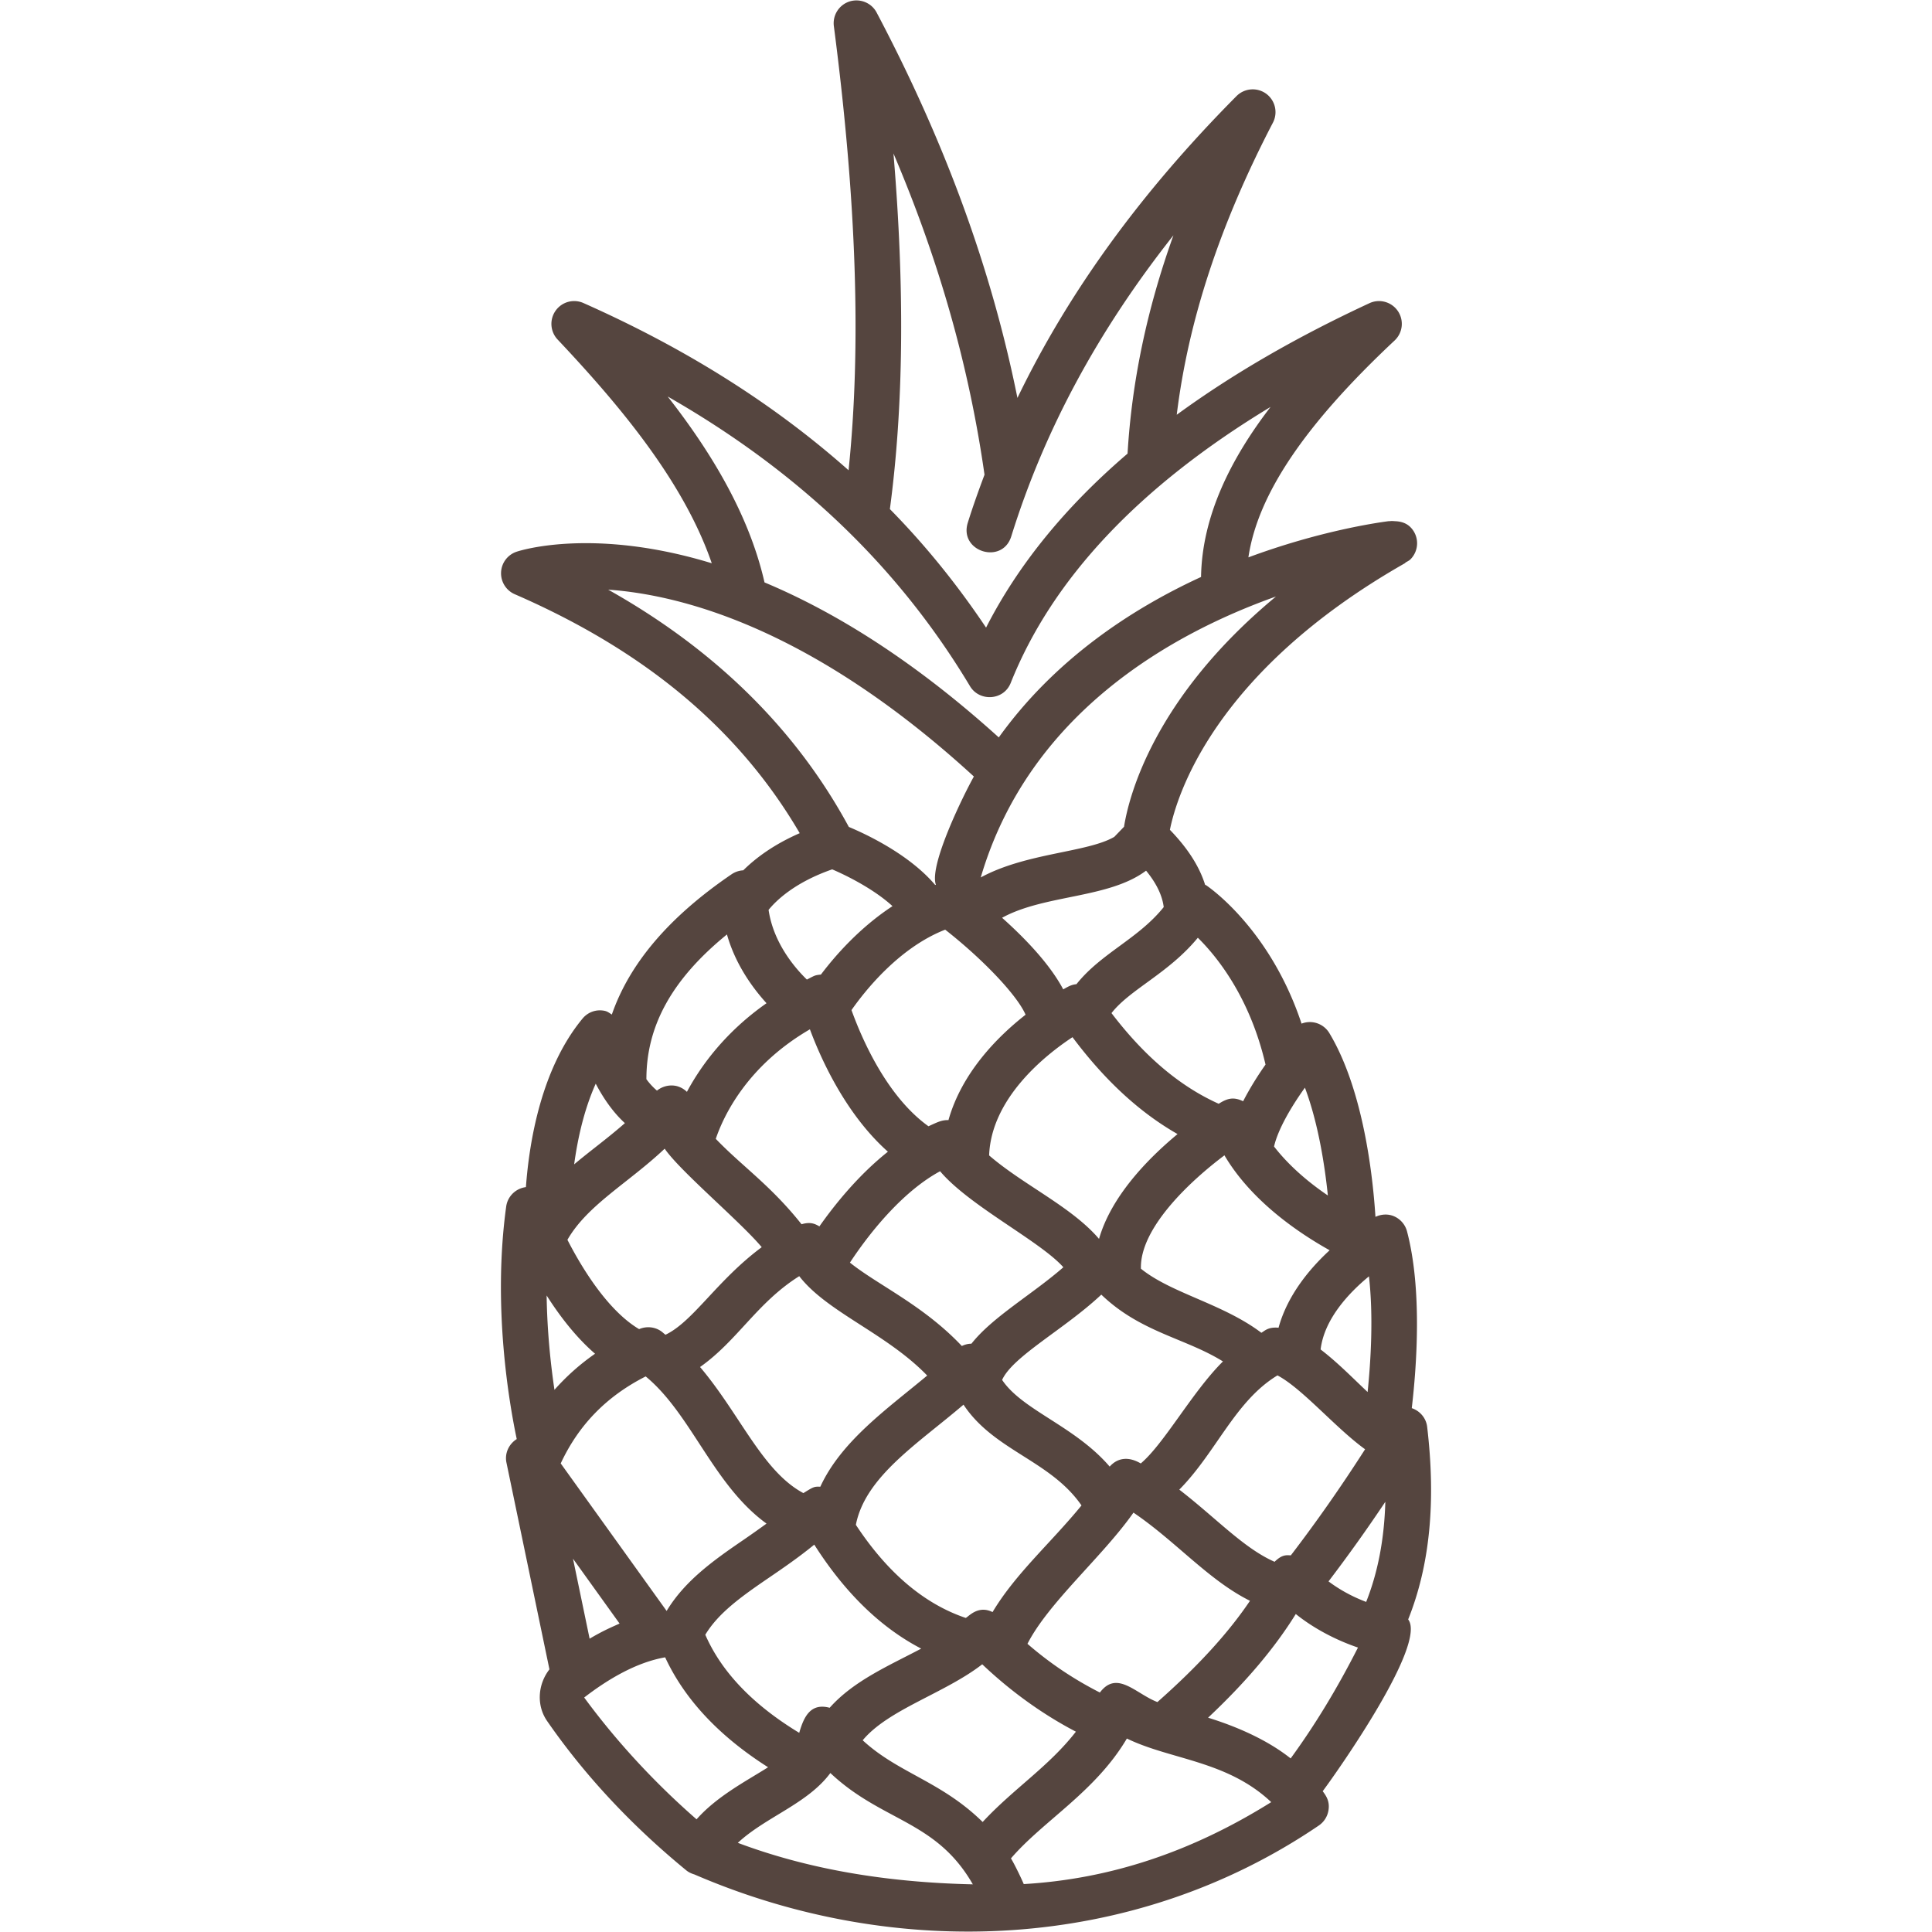 <svg xmlns="http://www.w3.org/2000/svg" version="1.1" xmlns:xlink="http://www.w3.org/1999/xlink" width="512" height="512" x="0" y="0" viewBox="0 0 512 512" style="enable-background:new 0 0 512 512" xml:space="preserve" class=""><g><path d="M193.917 231.663c-16.647 11.34-27.072 23.647-31.775 37.203-.592-.374-1.144-.822-1.851-.973-2.25-.496-4.491.315-5.923 2.053-10.931 13.23-14.106 32.573-14.994 44.65-2.705.348-4.856 2.445-5.229 5.148-3.647 26.495.789 52.105 2.795 61.622-2.088 1.33-3.243 3.767-2.724 6.252l11.392 54.779c-3.043 3.902-3.531 9.472-.623 13.684 9.895 14.308 22.307 27.632 36.898 39.588.636.517 1.37.849 2.136 1.075 53.413 23.074 116.145 20.574 165.475-12.96a6.03 6.03 0 0 0 2.564-4.019c.353-2.151-.376-3.583-1.531-5.072 4.014-5.38 27.691-39.007 22.653-45.528 5.732-14.299 7.391-31.063 5.031-51.049-.279-2.325-1.898-4.199-4.077-4.944 1.31-11.176 2.782-31.455-1.256-46.836a6.054 6.054 0 0 0-3.485-4.027c-1.571-.663-3.332-.553-4.884.17-.656-10.337-3.107-33.513-12.209-48.686a6.049 6.049 0 0 0-4.625-2.91 6.002 6.002 0 0 0-2.751.392c-8.325-25.084-24.522-36.165-25.298-36.685-.079-.053-.178-.055-.259-.104-1.522-4.907-4.648-9.738-9.329-14.574 1.775-8.891 11.569-41.758 62.218-70.618.123-.07.19-.19.306-.266.419-.252.881-.457 1.212-.788a6.038 6.038 0 0 0 0-8.542c-1.128-1.128-2.595-1.524-4.072-1.575-.466-.034-.919-.082-1.387-.005-.104.021-.212-.028-.315-.001-3.379.435-18.527 2.674-37.161 9.59 2.454-16.63 14.916-35.142 38.742-57.469a6.041 6.041 0 0 0 .881-7.787c-1.668-2.462-4.877-3.351-7.551-2.1-19.479 9.032-36.478 18.912-51.062 29.566 3.053-24.903 11.406-50.358 25.49-77.413a6.05 6.05 0 0 0-1.793-7.669 6.062 6.062 0 0 0-7.85.621c-25.468 25.656-44.595 52.075-58.065 80-6.851-34.019-19.087-67.625-37.315-102.134-1.361-2.58-4.381-3.799-7.174-2.934a6.047 6.047 0 0 0-4.161 6.536c6.028 46.311 7.291 84.936 3.9 117.7-19.596-17.39-42.82-32.132-70.256-44.313a6.026 6.026 0 0 0-7.386 2.029 6.048 6.048 0 0 0 .535 7.638c16.334 17.33 33.393 37.581 40.852 59.291-30.995-9.47-50.352-3.514-51.691-3.067a6.018 6.018 0 0 0-4.145 5.459 6.035 6.035 0 0 0 3.626 5.813c34.805 15.128 59.502 35.944 75.518 63.327-7.128 3.108-11.859 6.773-14.966 9.846a6.039 6.039 0 0 0-3.051 1.016zm-1.267 15.976c2.232 7.885 6.717 14.069 10.485 18.222-10.795 7.582-17.3 16.407-21.095 23.491a6.061 6.061 0 0 0-2.793-1.552c-1.805-.4-3.702.072-5.146 1.222a17.2 17.2 0 0 1-2.797-3.026c-.015-14.126 6.789-26.514 21.346-38.357zm111.072-16.904c2.777 3.379 4.295 6.603 4.676 9.654-6.745 8.42-16.549 12.172-23.125 20.426-1.37.139-2.15.616-3.507 1.378-3.569-6.74-10.197-13.613-16.204-18.973 11.247-6.194 28.271-5.061 38.16-12.485zm33.165 246.848c-21.178 13.24-42.727 20.375-65.58 21.719-.337-.828-2.153-4.746-3.39-6.812 8.534-9.957 22.4-17.657 30.716-31.762 11.664 5.665 26.557 5.818 38.254 16.855zm-116.833-7.714c13.774 12.967 28.002 12.482 37.755 29.5-23.479-.522-44.002-4.144-62.277-10.998 7.404-6.885 18.494-10.353 24.522-18.502zm-63.798-35.6-4.405-21.198 12.341 17.187c-1.862.862-4.177 1.778-7.936 4.011zm58.379-161.492c3.161 8.506 9.773 22.744 20.669 32.435-7.846 6.237-14.137 14.079-18.153 19.795-1.185-.705-2.413-1.262-4.731-.568-8.246-10.376-15.811-15.415-22.73-22.636 1.947-5.746 8.052-19.207 24.945-29.026zm34.499 37.614c7.744 9.184 26.524 18.522 32.667 25.445-8.264 7.213-18.783 13.173-24.362 20.259-.89-.006-1.747.229-2.545.608-10.202-10.812-22.236-16.145-29.653-22.097 5.847-8.888 14.524-19.161 23.893-24.215zm113.652 27.853c1.21 10.6.493 22.417-.351 30.657-4.038-3.793-7.899-7.785-12.459-11.28.967-8.043 7.451-14.967 12.81-19.377zm-25.003 75.649c-8.175-3.589-15.486-11.577-25.257-19.127 9.803-9.914 14.79-23.482 26.018-30.273 6.639 3.518 15.329 13.872 23.218 19.578-6.413 10.01-12.922 19.297-19.671 28.11-1.089-.024-2.257-.324-4.308 1.712zm-74.744 13.323c-3.826-1.898-6.295 1.149-7.103 1.552-10.964-3.694-20.736-11.935-29.122-24.67 2.492-12.808 16.516-21.561 28.526-31.85 8.074 12.225 23 14.734 31.271 26.709-8.151 9.965-17.467 18.046-23.572 28.259zm-77.516-64.944c9.922-6.99 15.132-17.077 26.288-24.076 7.364 9.549 23.073 15.129 33.906 26.34-10.558 8.809-22.731 17.32-28.324 29.46-1.654-.077-1.819.048-4.488 1.692-10.866-5.807-16.782-20.906-27.382-33.416zm116.792 25.557c-3.471-2.043-6.314-1.343-8.236.837-9.24-10.766-23.106-14.908-28.507-22.976 2.829-6.267 16.594-13.477 26.288-22.6 10.412 10.007 22.299 11.513 32.236 17.704-8.095 8.014-15.534 21.749-21.781 27.035zm-126.167-83.416c4.083 5.966 20.025 19.302 25.718 26.1-11.944 8.877-18.129 19.687-25.505 23.207-.44-.315-.804-.705-1.26-1.004-1.7-1.128-3.853-1.284-5.728-.483-7.773-4.599-14.558-15.005-18.998-23.67 5.275-9.229 16.225-15.118 25.773-24.15zm-31.282 38.904c3.494 5.502 7.811 11.096 12.831 15.437a60.128 60.128 0 0 0-10.761 9.567c-.996-6.76-1.933-15.396-2.07-25.004zm26.248 21.45c12.17 10.04 17.853 28.735 32.022 39.002a278.274 278.274 0 0 1-6.286 4.441c-7.982 5.452-15.407 10.804-20.186 18.706l-28.067-39.093c4.689-10.057 12-17.726 22.517-23.056zm32.548 53.424c3.846-2.627 8.031-5.49 12.129-8.849 8.139 12.793 17.63 21.997 28.338 27.559-8.512 4.499-17.903 8.517-24.259 15.677-5.02-1.346-6.824 2.296-8.064 6.641-12.285-7.439-20.607-16.165-24.893-25.993 3.463-5.772 9.589-10.148 16.749-15.035zm24.961 43c6.823-8.208 21.703-12.408 31.681-20.134 7.912 7.514 16.421 13.476 24.821 17.855-7.195 9.259-16.543 15.119-24.711 23.934-11.026-10.827-22.373-12.939-31.791-21.655zm78.102-10.126c-5.723-2.187-10.695-8.585-15.243-2.525-6.71-3.419-13.097-7.617-19.193-12.911 5.593-10.966 19.98-23.197 28.091-34.766 11.248 7.616 19.888 17.905 30.879 23.366-5.845 8.665-13.88 17.415-24.534 26.836zm45.348-31.979a416.553 416.553 0 0 0 15.055-21.094c-.283 9.922-1.972 18.705-5.079 26.533-3.723-1.414-7.014-3.225-9.976-5.439zm-13.245-67.225c-2.812-.254-3.691.877-4.556 1.337-10.211-7.714-23.868-10.452-31.916-16.979-.323-10.702 12.944-23.151 22.133-30.043 7.07 12.004 19.445 20.446 27.879 25.156-5.457 5.023-11.208 12.035-13.54 20.529zm-47.574-23.543c-7.277-8.523-20.037-14.271-29.125-22.118.558-15.065 14.653-26.434 22.094-31.338 8.596 11.482 17.795 19.949 27.84 25.679-8.025 6.66-17.598 16.571-20.809 27.777zm-40.767-81.946c10.297 8.082 19.157 17.535 21.3 22.541-7.669 6.007-16.926 15.511-20.435 27.933-1.714-.057-2.779.469-5.295 1.628-10.964-7.857-17.561-22.913-20.402-30.787 3.378-4.837 12.461-16.486 24.832-21.315zm-92.611 40.815c1.921 3.674 4.488 7.491 7.726 10.455-4.727 4.146-8.926 7.131-13.443 10.919.907-6.676 2.587-14.414 5.717-21.374zm-3.06 162.672c6.241-4.806 13.763-9.309 21.458-10.65 5.157 11.124 14.299 20.889 27.275 29.129-5.54 3.533-13.492 7.606-18.953 13.802-11.586-10.116-21.568-21.104-29.78-32.281zm187.22 16.14c-6.2-4.928-14.271-8.438-21.882-10.792 10.021-9.431 17.604-18.398 23.243-27.475 4.779 3.848 10.715 6.933 16.479 8.888-5.506 10.855-11.398 20.554-17.84 29.379zm9.864-149.183c-5.098-3.457-10.292-7.849-14.264-12.978 1.014-4.457 4.445-10.393 8.184-15.597 3.529 9.429 5.246 20.51 6.08 28.575zm-16.521-34.692c-2.05 2.905-4.129 6.218-5.936 9.719-2.518-1.209-4.153-.811-6.473.668-10.241-4.598-19.604-12.48-28.413-24.027 4.899-6.307 15.086-10.505 22.882-19.972 5.326 5.242 13.867 16.057 17.94 33.612zm-37.501-63.022-2.581 2.678c-7.158 4.169-23.353 4.202-35.387 10.753 12.794-43.551 50.63-64.632 78.239-74.452-32.501 26.941-39.015 53.11-40.271 61.021zm-36.972-93.3c-1.577 4.213-3.097 8.442-4.433 12.731-2.38 7.649 9.158 11.242 11.531 3.587 8.731-28.033 22.889-54.36 42.97-79.759-7.076 19.722-11.033 38.862-12.161 57.852-16.525 14.144-29.051 29.541-37.494 46.113-7.537-11.244-15.972-21.743-25.49-31.413 3.624-27.141 3.969-58.19.948-94.246 12.144 28.494 20.065 56.601 24.129 85.135zm-83.964-20.722c34.853 19.932 61.211 45.228 80.12 76.77 2.491 4.147 8.932 3.837 10.792-.873 10.996-27.601 34.098-52.118 68.857-73.136-10.45 13.602-18.166 28.836-18.419 45.064-18.681 8.593-38.85 21.965-53.602 42.52-23.067-20.86-44.064-33.537-62.085-41.079-4.035-17.708-13.908-34.247-25.663-49.266zm-15.77 51.182c20.428 1.447 54.817 10.935 96.916 49.522-2.687 4.795-11.924 23.488-10.072 28.679l-.182.062c-6.86-8.085-18.147-13.395-22.886-15.382-13.943-25.785-35.298-46.887-63.776-62.881zm59.37 74.127c4.224 1.81 11.234 5.385 15.98 9.749-8.676 5.677-15.187 13.119-18.97 18.132-.645.065-1.297.128-1.902.404-.639.292-1.202.618-1.821.919-3.397-3.299-8.893-9.884-10.146-18.467 1.932-2.386 6.845-7.258 16.859-10.737z" fill="#55453f" opacity="1" data-original="#000000" class=""></path></g></svg>